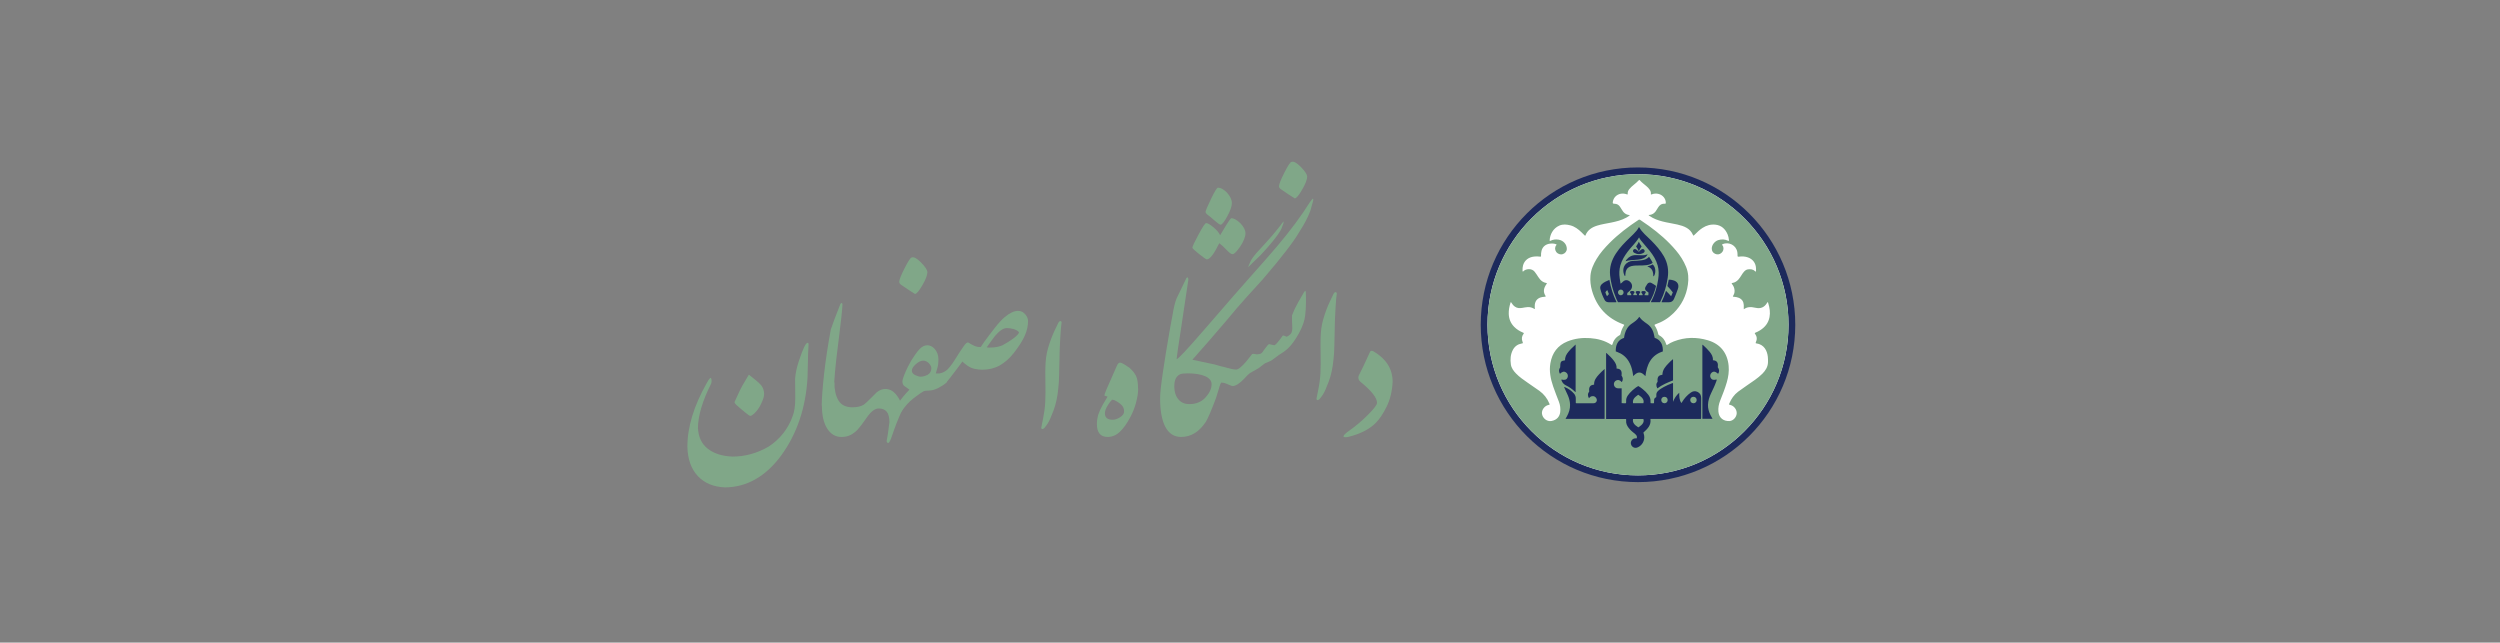 <svg width="284" height="73" viewBox="0 0 284 73" fill="none" xmlns="http://www.w3.org/2000/svg">
<rect x="0" y="0" width="284" height="73" fill="#808080" stroke="none"/>
<path d="M91.737 42.869C91.541 46.308 90.545 49.263 88.749 51.739C86.974 54.136 84.844 55.347 82.358 55.368C81.064 55.313 80.04 54.89 79.287 54.096C78.532 53.303 78.131 52.199 78.088 50.786C78.076 48.552 78.811 46.127 80.289 43.51C80.574 42.985 80.742 42.817 80.798 43.01C80.853 43.203 80.847 43.396 80.782 43.592C79.808 45.52 79.308 47.185 79.287 48.585C79.329 49.637 79.706 50.437 80.411 50.982C81.116 51.528 82.051 51.825 83.213 51.868C84.635 51.868 86.005 51.491 87.32 50.734C88.623 49.87 89.533 48.714 90.048 47.267C90.244 46.765 90.342 46.096 90.342 45.263C90.342 44.944 90.342 44.542 90.333 44.055C90.324 43.568 90.324 43.221 90.324 43.013C90.367 42.412 90.511 41.744 90.75 41.018C90.989 40.291 91.191 39.761 91.351 39.433C91.51 39.105 91.645 38.94 91.752 38.94C91.829 38.94 91.863 39.025 91.85 39.194C91.838 39.362 91.823 39.69 91.801 40.172C91.78 40.653 91.758 41.551 91.737 42.866V42.869ZM86.778 44.481C86.821 44.699 86.805 44.941 86.729 45.205C86.652 45.468 86.529 45.759 86.358 46.084C86.186 46.409 85.959 46.706 85.677 46.979C85.49 47.154 85.343 47.243 85.233 47.243C85.168 47.243 85.015 47.148 84.782 46.955C84.549 46.762 84.335 46.587 84.142 46.431C83.948 46.274 83.786 46.127 83.648 45.995C83.51 45.864 83.443 45.753 83.443 45.667C83.584 45.373 83.688 45.146 83.755 44.993C83.973 44.5 84.163 44.11 84.323 43.828C84.482 43.546 84.73 43.123 85.07 42.562C85.266 42.728 85.512 42.921 85.8 43.145C86.088 43.368 86.315 43.58 86.474 43.776C86.634 43.972 86.735 44.208 86.778 44.481Z" fill="#80A788"/>
<path d="M94.777 43.447C94.756 43.864 94.713 44.238 94.645 44.572C94.578 44.906 94.492 45.191 94.382 45.427C94.271 45.663 94.133 45.838 93.962 45.951C93.79 46.065 93.588 46.108 93.346 46.074C93.358 45.219 93.447 44.029 93.615 42.5C93.784 40.97 94.038 39.285 94.379 37.433C94.553 36.897 94.909 35.95 95.445 34.592C95.501 34.46 95.559 34.405 95.617 34.426C95.675 34.448 95.706 34.503 95.706 34.592C95.672 35.26 95.537 36.535 95.295 38.42C95.053 40.305 94.906 41.596 94.851 42.298C94.796 42.999 94.768 43.383 94.768 43.447H94.777Z" fill="#80A788"/>
<path d="M102.384 46.816C102.022 47.604 101.682 48.468 101.366 49.412C101.17 50.013 101.017 50.316 100.906 50.316C100.787 50.316 100.725 50.24 100.725 50.087C100.781 49.814 100.83 49.529 100.873 49.231L101.038 47.965C101.038 47.417 100.937 47.021 100.735 46.773C100.532 46.525 100.229 46.402 99.824 46.402C99.398 46.402 98.954 46.733 98.494 47.395C98.034 48.057 97.688 48.517 97.452 48.775C97.216 49.032 96.949 49.24 96.646 49.4C96.342 49.559 95.993 49.639 95.585 49.639C94.917 49.639 94.381 49.323 93.976 48.695C93.571 48.066 93.369 47.193 93.369 46.074C93.433 45.679 93.513 45.317 93.608 44.989C93.703 44.661 93.808 44.379 93.93 44.143C94.053 43.907 94.181 43.729 94.326 43.61C94.469 43.49 94.62 43.435 94.785 43.444C94.785 44.3 94.942 44.983 95.254 45.498C95.567 46.013 96.094 46.27 96.839 46.27C97.375 46.27 97.801 46.172 98.12 45.976C98.23 45.912 98.497 45.663 98.926 45.237C99.144 45.008 99.371 44.784 99.6 44.563C99.919 44.312 100.241 44.186 100.569 44.186C101.017 44.186 101.412 44.379 101.752 44.762C101.97 45.035 102.114 45.244 102.178 45.388C102.243 45.532 102.295 45.654 102.335 45.758C102.374 45.863 102.402 45.958 102.423 46.047C102.445 46.157 102.451 46.286 102.439 46.433C102.427 46.58 102.411 46.709 102.39 46.819L102.384 46.816Z" fill="#80A788"/>
<path d="M107.473 43.496C107.265 43.683 106.964 43.879 106.569 44.087C106.173 44.274 105.839 44.366 105.566 44.366C105.226 44.366 105.002 44.4 104.892 44.464C104.717 44.553 104.353 44.808 103.801 45.227C103.249 45.647 102.774 46.178 102.379 46.812C102.161 46.922 101.98 46.981 101.845 46.993C101.711 47.005 101.563 46.944 101.41 46.812C101.453 46.723 101.53 46.592 101.64 46.411C101.75 46.23 101.885 46.021 102.051 45.785C102.216 45.549 102.403 45.301 102.618 45.038C102.832 44.774 103.065 44.516 103.317 44.265C103.053 44.09 102.869 43.959 102.759 43.87C102.593 43.759 102.514 43.578 102.514 43.327C102.514 43.14 102.655 42.726 102.94 42.08C102.983 41.982 103.053 41.837 103.145 41.654C103.237 41.47 103.363 41.237 103.516 40.964C103.822 40.504 103.96 40.296 103.927 40.339C104.135 40.032 104.322 39.796 104.484 39.634C104.757 39.361 105.042 39.223 105.34 39.223C105.637 39.223 105.904 39.349 106.146 39.6C106.452 39.928 106.606 40.339 106.606 40.832C106.606 41.237 106.566 41.556 106.489 41.785C106.468 41.85 106.406 42.064 106.308 42.426H106.704C106.878 42.392 106.989 42.365 107.032 42.343C107.096 42.331 107.246 42.254 107.476 42.113C107.531 42.19 107.559 42.233 107.559 42.245C107.669 42.509 107.724 42.69 107.724 42.788C107.724 42.886 107.703 43.011 107.66 43.165C107.571 43.339 107.513 43.45 107.479 43.493L107.473 43.496ZM102.152 32.029C102.152 31.787 102.357 31.266 102.768 30.46C103.179 29.654 103.445 29.252 103.565 29.252C103.807 29.154 104.157 29.338 104.616 29.804C105.076 30.27 105.321 30.634 105.355 30.895C105.355 31.244 105.162 31.75 104.779 32.406C104.396 33.062 104.117 33.393 103.942 33.393C103.878 33.359 103.648 33.215 103.261 32.958C102.875 32.7 102.584 32.507 102.4 32.376C102.235 32.265 102.155 32.152 102.155 32.029H102.152ZM105.799 41.819C105.799 41.654 105.707 41.47 105.52 41.261C105.324 41.065 105.104 40.967 104.865 40.967C104.625 40.967 104.334 41.105 104.028 41.378C103.734 41.641 103.583 41.887 103.583 42.116C103.583 42.313 103.709 42.478 103.96 42.61C104.212 42.73 104.426 42.791 104.601 42.791C104.843 42.791 105.11 42.714 105.407 42.561C105.671 42.395 105.802 42.15 105.802 41.822L105.799 41.819Z" fill="#80A788"/>
<path d="M116.788 36.464C116.788 37 116.669 37.549 116.426 38.107C116.175 38.686 115.746 39.36 115.145 40.127C114.698 40.697 114.177 41.157 113.585 41.506C112.993 41.834 112.325 41.999 111.58 41.999C111.317 41.999 111.029 41.966 110.719 41.901C110.41 41.837 110.112 41.699 109.833 41.491C109.554 41.282 109.386 41.141 109.334 41.065C108.972 41.546 108.748 41.846 108.659 41.969C108.068 42.757 107.669 43.265 107.461 43.495C107.397 43.253 107.344 43.02 107.314 42.79C107.283 42.56 107.329 42.337 107.461 42.116C107.602 42.018 107.746 41.874 107.887 41.69C108.074 41.472 108.255 41.218 108.43 40.933C108.877 40.209 109.236 39.667 109.496 39.305C109.705 38.999 109.873 38.867 110.005 38.91C110.213 39.051 110.44 39.18 110.685 39.287C110.931 39.394 111.176 39.44 111.415 39.419C111.59 39.134 111.902 38.695 112.35 38.104C112.393 38.048 112.616 37.76 113.015 37.242C113.413 36.724 113.79 36.314 114.14 36.019C114.71 35.547 115.213 35.315 115.651 35.315C115.979 35.315 116.252 35.446 116.472 35.71C116.681 35.952 116.785 36.203 116.785 36.467L116.788 36.464ZM115.752 37.745C115.688 37.626 115.507 37.509 115.21 37.399C114.903 37.31 114.624 37.267 114.373 37.267C113.99 37.267 113.539 37.567 113.027 38.171C113.027 38.159 112.715 38.588 112.092 39.452C112.203 39.495 112.454 39.501 112.849 39.468C113.245 39.434 113.588 39.351 113.885 39.222C114.333 38.98 114.744 38.723 115.118 38.45C115.544 38.122 115.758 37.886 115.758 37.745H115.752Z" fill="#80A788"/>
<path d="M120.367 40.391C120.346 41.178 120.328 41.89 120.318 42.527C120.309 43.165 120.275 43.698 120.22 44.136C120.131 45.077 119.951 45.914 119.678 46.641C119.405 47.367 119.187 47.854 119.028 48.093C118.869 48.333 118.74 48.51 118.642 48.617C118.522 48.728 118.427 48.762 118.363 48.725C118.298 48.688 118.274 48.624 118.298 48.535C118.298 48.513 118.363 48.182 118.495 47.542C118.626 46.901 118.709 46.279 118.74 45.678C118.77 45.077 118.78 44.225 118.755 43.125C118.731 42.025 118.761 41.185 118.838 40.602C118.881 40.262 118.954 39.913 119.059 39.551C119.163 39.189 119.279 38.834 119.411 38.484C119.543 38.135 119.681 37.804 119.831 37.491C119.981 37.178 120.113 36.903 120.232 36.66C120.331 36.507 120.419 36.446 120.496 36.48C120.573 36.513 120.606 36.572 120.594 36.66C120.573 36.749 120.548 36.955 120.521 37.277C120.493 37.599 120.469 37.96 120.447 38.362C120.426 38.763 120.407 39.153 120.389 39.536C120.37 39.919 120.364 40.204 120.364 40.391H120.367Z" fill="#80A788"/>
<path d="M129.294 44.15C129.294 44.622 129.214 45.149 129.055 45.735C128.896 46.32 128.69 46.85 128.439 47.319C128.043 48.077 127.639 48.65 127.222 49.045C126.805 49.441 126.339 49.637 125.824 49.637C125.015 49.637 124.607 49.143 124.607 48.159C124.607 47.819 124.663 47.457 124.773 47.074C124.914 46.67 125.092 46.293 125.297 45.94C125.502 45.588 125.68 45.293 125.821 45.054C125.68 45.011 125.591 44.984 125.558 44.971C125.524 44.959 125.496 44.956 125.475 44.956C125.453 44.867 125.524 44.634 125.689 44.251L126.854 41.606C126.964 41.333 127.09 41.195 127.231 41.195C127.342 41.195 127.507 41.263 127.731 41.401C127.955 41.539 128.145 41.661 128.298 41.772C128.66 42.099 128.914 42.418 129.061 42.725C129.208 43.031 129.282 43.506 129.282 44.153L129.294 44.15ZM127.7 46.746C127.7 46.428 127.59 46.17 127.372 45.974C127.262 45.864 127.105 45.747 126.903 45.621C126.701 45.496 126.532 45.422 126.404 45.401C126.305 45.401 126.134 45.594 125.886 45.977C125.637 46.36 125.515 46.682 125.515 46.946C125.515 47.439 125.809 47.684 126.401 47.684C126.664 47.684 126.946 47.589 127.246 47.396C127.547 47.203 127.697 46.988 127.697 46.746H127.7Z" fill="#80A788"/>
<path d="M138.771 43.446C138.683 43.467 138.575 43.731 138.443 44.234C138.278 44.782 138.174 45.116 138.131 45.236C137.628 46.581 137.248 47.47 136.997 47.896C136.24 49.058 135.299 49.637 134.171 49.637C133.383 49.637 132.785 49.254 132.381 48.488C131.985 47.731 131.789 46.649 131.789 45.236C131.789 44.666 131.899 43.66 132.117 42.214C132.347 40.69 132.543 39.458 132.709 38.517C132.883 37.478 133.049 36.562 133.202 35.774C133.334 34.94 133.487 34.318 133.662 33.901L134.778 31.584C134.82 31.52 134.876 31.501 134.943 31.535C134.986 31.578 135.004 31.67 134.992 31.805C134.98 31.939 134.937 32.234 134.86 32.684C134.848 32.697 134.609 34.306 134.137 37.515C133.996 38.401 133.886 39.118 133.809 39.667C133.732 40.215 133.683 40.592 133.662 40.801C133.827 40.801 134.845 39.716 136.718 37.549C139.532 34.297 141.236 32.341 141.827 31.685C142.551 30.876 143.185 30.159 143.734 29.533C144.282 28.908 144.736 28.384 145.098 27.958C146.621 26.152 147.853 24.491 148.794 22.98C149.003 22.686 149.122 22.548 149.156 22.569C149.19 22.591 149.196 22.674 149.171 22.815C148.984 23.504 148.88 23.878 148.859 23.93C148.586 24.675 148.178 25.457 147.642 26.278C147.302 26.87 146.799 27.599 146.131 28.464C145.505 29.285 144.604 30.386 143.421 31.765C143.387 31.786 142.781 32.454 141.597 33.769C141.214 34.195 140.831 34.631 140.448 35.075C140.065 35.52 139.688 35.97 139.314 36.43L137.294 38.778L135.455 40.865C135.455 40.865 135.476 40.865 135.489 40.874C135.501 40.883 135.516 40.883 135.538 40.883L138.002 41.408C138.168 41.45 138.327 41.496 138.486 41.549C138.646 41.601 138.808 41.638 138.971 41.671C139.682 41.88 140.163 41.984 140.417 41.984C140.672 41.984 141.064 41.665 141.6 41.031C141.886 40.681 142.1 40.411 142.241 40.224C142.318 40.191 142.41 40.185 142.52 40.209C142.652 40.243 142.735 40.258 142.765 40.258L143.044 40.224C143.21 40.203 143.338 40.12 143.44 39.979L143.571 39.783C143.614 39.719 143.663 39.651 143.718 39.587C143.927 39.28 144.08 39.115 144.178 39.093C144.298 39.115 144.491 39.158 144.755 39.225C144.853 39.213 145.055 39.011 145.361 38.618L145.738 38.109C145.836 38.109 145.981 38.159 146.164 38.257L146.33 38.174C146.538 38.042 146.67 37.904 146.725 37.763C146.781 37.598 146.808 37.444 146.808 37.303C146.808 37.227 146.796 36.948 146.774 36.467V35.826C146.961 35.323 147.194 34.827 147.473 34.34C147.752 33.852 147.97 33.478 148.123 33.215C148.135 33.172 148.187 33.11 148.289 33.034C148.331 33.034 148.353 33.248 148.353 33.674V34.48C148.353 34.876 148.325 35.317 148.27 35.811C148.215 36.402 147.979 37.08 147.565 37.849C147.139 38.615 146.728 39.185 146.333 39.556C146.213 39.676 146.054 39.808 145.858 39.952C145.76 40.016 145.665 40.08 145.57 40.142C145.475 40.203 145.386 40.258 145.3 40.313C144.972 40.556 144.779 40.697 144.724 40.739C144.592 40.85 144.439 40.948 144.264 41.034L143.688 41.279C143.568 41.377 143.449 41.469 143.335 41.549C143.222 41.628 143.115 41.714 143.014 41.803L141.996 42.379C141.864 42.468 141.646 42.68 141.34 43.02C140.816 43.578 140.365 43.857 139.994 43.857C139.961 43.857 139.715 43.758 139.256 43.562C139.09 43.498 138.934 43.464 138.781 43.464V43.449L138.771 43.446ZM137.64 43.66C137.64 43.256 137.389 42.943 136.883 42.726C136.381 42.517 135.722 42.413 134.912 42.413C134.486 42.413 134.207 42.447 134.076 42.511C133.628 42.707 133.401 43.158 133.401 43.857C133.401 44.556 133.576 45.049 133.925 45.432C134.22 45.751 134.615 45.907 135.109 45.907C135.875 45.907 136.488 45.656 136.948 45.15C137.407 44.644 137.637 44.148 137.637 43.654L137.64 43.66ZM135.455 28.136C135.455 28.004 135.688 27.507 136.154 26.64C136.62 25.773 136.908 25.343 137.015 25.343C137.19 25.343 137.466 25.503 137.846 25.818C138.226 26.134 138.477 26.438 138.609 26.723C138.851 26.327 139.081 25.944 139.299 25.573C139.617 25.049 139.814 24.785 139.89 24.785C140.154 24.785 140.488 24.973 140.892 25.343C141.288 25.76 141.484 26.143 141.484 26.493C141.484 26.897 141.288 27.403 140.892 28.004C140.488 28.583 140.197 28.874 140.022 28.874C139.881 28.874 139.676 28.736 139.415 28.464C139.053 28.081 138.753 27.802 138.511 27.627C137.91 28.853 137.438 29.466 137.098 29.466C137.021 29.466 136.727 29.264 136.218 28.859C135.709 28.454 135.455 28.212 135.455 28.136ZM136.951 24.062C136.951 23.952 137.156 23.468 137.567 22.609C137.978 21.751 138.244 21.319 138.364 21.319C138.67 21.319 139.01 21.506 139.381 21.877C139.752 22.294 139.939 22.692 139.939 23.075C139.939 23.437 139.768 23.933 139.421 24.571C139.075 25.209 138.82 25.524 138.658 25.524C138.56 25.524 138.339 25.374 138.002 25.074C137.665 24.773 137.401 24.556 137.22 24.424C137.04 24.292 136.951 24.172 136.951 24.062ZM145.787 25.163C145.852 25.184 145.815 25.365 145.671 25.705C145.637 25.846 145.561 26.024 145.441 26.229C145.058 26.876 144.319 27.783 143.225 28.957C142.974 29.199 142.725 29.435 142.486 29.671C142.247 29.907 142.011 30.14 141.781 30.37C141.87 30.119 141.978 29.855 142.109 29.582C142.207 29.395 142.4 29.135 142.686 28.795C143.495 27.918 144.114 27.235 144.543 26.741C145.122 26.051 145.539 25.524 145.791 25.166L145.787 25.163ZM145.294 21.172C145.294 20.93 145.499 20.409 145.91 19.602C146.321 18.796 146.587 18.395 146.707 18.395C146.949 18.297 147.299 18.481 147.758 18.947C148.218 19.412 148.463 19.777 148.497 20.038C148.497 20.387 148.304 20.893 147.921 21.549C147.538 22.205 147.259 22.536 147.084 22.536C147.02 22.502 146.79 22.358 146.404 22.101C146.017 21.843 145.726 21.65 145.542 21.518C145.377 21.408 145.297 21.294 145.297 21.172H145.294Z" fill="#80A788"/>
<path d="M151.631 37.104C151.61 37.891 151.591 38.602 151.582 39.24C151.573 39.878 151.539 40.411 151.484 40.849C151.395 41.79 151.214 42.627 150.941 43.353C150.669 44.083 150.451 44.567 150.292 44.806C150.132 45.045 150.003 45.223 149.905 45.33C149.786 45.441 149.691 45.474 149.626 45.438C149.562 45.401 149.538 45.337 149.562 45.248C149.562 45.226 149.626 44.895 149.758 44.255C149.89 43.614 149.973 42.992 150.003 42.391C150.034 41.79 150.043 40.938 150.019 39.838C149.997 38.737 150.025 37.898 150.102 37.315C150.144 36.975 150.218 36.626 150.322 36.264C150.426 35.902 150.543 35.547 150.675 35.197C150.807 34.848 150.944 34.517 151.095 34.204C151.245 33.891 151.377 33.616 151.496 33.373C151.594 33.22 151.683 33.159 151.76 33.193C151.836 33.226 151.87 33.285 151.858 33.373C151.836 33.462 151.812 33.668 151.784 33.989C151.757 34.311 151.732 34.673 151.711 35.075C151.689 35.476 151.671 35.865 151.652 36.248C151.634 36.632 151.628 36.917 151.628 37.104H151.631Z" fill="#80A788"/>
<path d="M155.591 40.061C155.668 39.831 155.833 39.792 156.085 39.945C157.498 40.8 158.203 41.943 158.203 43.378C158.147 44.451 157.921 45.389 157.522 46.195C157.124 47.001 156.716 47.611 156.299 48.028C155.588 48.751 154.558 49.281 153.213 49.621C153.047 49.655 152.918 49.67 152.817 49.67C152.685 49.67 152.621 49.637 152.621 49.572C152.621 49.453 152.817 49.251 153.213 48.966C154 48.417 154.739 47.795 155.429 47.093C156.097 46.425 156.431 45.98 156.431 45.763C156.431 45.192 155.806 44.398 154.558 43.381C154.328 43.194 154.258 42.964 154.344 42.691C154.672 42.057 155.089 41.18 155.591 40.065V40.061Z" fill="#80A788"/>
<path d="M186.077 54.386C195.732 54.386 203.559 46.555 203.559 36.895C203.559 27.235 195.732 19.404 186.077 19.404C176.422 19.404 168.595 27.235 168.595 36.895C168.595 46.555 176.422 54.386 186.077 54.386Z" fill="white" stroke="#1D2A5C" stroke-width="0.766"/>
<path d="M181.61 30.937C181.763 29.1 184.608 26.663 186.012 25.674H186.49L190.509 29.98L191.275 32.755L190.509 34.573L187.256 36.105L188.021 37.827L189.074 39.358L190.509 40.219L190.701 43.569L192.136 43.377L192.328 38.688L193.763 38.975L195.103 40.028L195.677 42.516L194.624 45.578L195.103 48.832L193.38 50.937L187.16 51.607H182.471L177.686 48.832V45.578L176.442 41.463L177.686 39.358L179.505 38.784L180.94 39.358H183.332L184.481 37.636L184.863 36.392C184.481 36.296 183.466 35.894 182.471 35.052C181.227 33.999 181.418 33.234 181.61 30.937Z" fill="#1D2A5C"/>
<path d="M186.082 19.787C176.6 19.783 168.969 27.491 168.98 36.913C168.991 46.279 176.53 53.848 185.775 54C190.361 54.076 194.499 52.361 197.59 49.536C197.638 49.492 197.685 49.448 197.733 49.403C197.832 49.31 197.931 49.215 198.029 49.12C198.077 49.072 198.127 49.024 198.175 48.975C198.333 48.819 198.486 48.659 198.636 48.495C198.736 48.386 198.836 48.276 198.933 48.165C198.982 48.108 199.032 48.051 199.08 47.994C199.13 47.936 199.18 47.879 199.228 47.819C199.277 47.759 199.327 47.7 199.375 47.64C199.425 47.578 199.474 47.517 199.523 47.454C199.625 47.324 199.725 47.191 199.823 47.059C199.871 46.993 199.921 46.926 199.969 46.859C200.069 46.72 200.166 46.58 200.263 46.438C200.311 46.367 200.359 46.294 200.407 46.221C200.505 46.07 200.6 45.919 200.693 45.765C200.793 45.603 200.886 45.441 200.979 45.278C201.026 45.196 201.071 45.113 201.117 45.029C201.198 44.878 201.279 44.726 201.356 44.572C201.428 44.428 201.499 44.283 201.568 44.138C201.632 44 201.693 43.862 201.755 43.724C201.816 43.586 201.874 43.444 201.931 43.304C201.981 43.181 202.031 43.057 202.077 42.932C202.104 42.86 202.13 42.789 202.156 42.717C202.194 42.612 202.231 42.508 202.267 42.402C202.307 42.283 202.346 42.164 202.384 42.044C202.435 41.882 202.485 41.717 202.53 41.553C202.555 41.47 202.577 41.386 202.598 41.302C202.604 41.281 202.61 41.257 202.617 41.235C202.626 41.199 202.636 41.161 202.647 41.124C202.65 41.111 202.654 41.099 202.657 41.086C202.972 39.841 203.152 38.546 203.175 37.216C203.343 27.597 195.594 19.786 186.082 19.79V19.787ZM199.377 37.924C199.6 38.228 199.623 38.552 199.46 38.891C199.428 38.959 199.426 38.996 199.511 39.006C200.404 39.123 200.749 39.844 200.825 40.524C200.847 40.735 200.851 40.946 200.844 41.159C200.826 41.686 200.563 42.092 200.209 42.451C199.949 42.713 199.661 42.939 199.365 43.154C198.733 43.608 198.077 44.024 197.455 44.492C196.993 44.843 196.679 45.295 196.455 45.821C196.396 45.961 196.4 45.967 196.544 45.997C196.98 46.094 197.314 46.527 197.29 46.962C197.267 47.393 196.893 47.813 196.458 47.832C195.835 47.859 195.28 47.519 195.212 46.767C195.172 46.333 195.251 45.91 195.415 45.501C195.688 44.812 195.966 44.127 196.169 43.413C196.342 42.809 196.432 42.197 196.375 41.568C196.242 40.094 195.426 39.07 194.01 38.653C192.712 38.272 191.419 38.289 190.146 38.784C189.895 38.88 189.655 39.003 189.434 39.155C189.34 39.219 189.308 39.197 189.279 39.097C189.15 38.654 188.892 38.311 188.483 38.092C188.413 38.054 188.387 38 188.371 37.93C188.302 37.6 188.178 37.291 187.993 37.011C187.924 36.907 187.955 36.879 188.054 36.844C188.835 36.575 189.524 36.152 190.114 35.572C191.02 34.681 191.563 33.605 191.744 32.343C191.845 31.648 191.806 30.971 191.539 30.317C191.26 29.632 190.867 29.016 190.391 28.453C189.492 27.384 188.444 26.479 187.315 25.663C186.993 25.429 186.664 25.205 186.331 24.984C186.261 24.939 186.207 24.932 186.134 24.981C184.959 25.753 183.839 26.599 182.847 27.6C182.295 28.157 181.778 28.742 181.372 29.416C181.02 30.005 180.734 30.621 180.674 31.313C180.625 31.894 180.693 32.469 180.854 33.028C181.393 34.895 182.581 36.162 184.397 36.843C184.533 36.894 184.534 36.892 184.46 37.012C184.282 37.302 184.152 37.612 184.083 37.946C184.071 38.005 184.045 38.047 183.988 38.078C183.568 38.304 183.299 38.653 183.171 39.11C183.142 39.212 183.107 39.206 183.031 39.157C182.305 38.688 181.499 38.475 180.647 38.412C179.758 38.346 178.889 38.451 178.061 38.787C176.95 39.238 176.324 40.088 176.124 41.262C175.968 42.171 176.146 43.041 176.438 43.898C176.636 44.483 176.871 45.056 177.09 45.634C177.234 46.013 177.289 46.409 177.241 46.809C177.182 47.297 176.888 47.707 176.245 47.825C175.727 47.92 175.219 47.501 175.165 46.98C175.123 46.558 175.474 46.091 175.907 46.003C176.06 45.971 176.061 45.971 176.001 45.828C175.761 45.247 175.388 44.773 174.876 44.4C174.435 44.081 173.98 43.778 173.531 43.467C173.07 43.146 172.604 42.832 172.215 42.424C171.934 42.13 171.693 41.812 171.634 41.4C171.55 40.822 171.588 40.253 171.873 39.727C172.086 39.335 172.42 39.102 172.86 39.022C173.023 38.993 173.026 38.992 172.962 38.832C172.834 38.513 172.86 38.211 173.07 37.933C173.136 37.847 173.102 37.821 173.022 37.787C172.644 37.628 172.296 37.421 172.007 37.123C171.607 36.714 171.412 36.221 171.394 35.65C171.381 35.227 171.46 34.818 171.587 34.415C171.597 34.383 171.596 34.333 171.641 34.33C171.676 34.329 171.686 34.373 171.702 34.399C171.804 34.567 171.928 34.716 172.089 34.832C172.349 35.022 172.639 35.022 172.942 34.974C173.15 34.94 173.356 34.892 173.569 34.885C173.82 34.878 174.052 34.939 174.266 35.07C174.292 35.086 174.315 35.116 174.361 35.101C174.349 34.933 174.334 34.762 174.356 34.593C174.417 34.116 174.717 33.822 175.222 33.739C175.318 33.723 175.416 33.72 175.512 33.708C175.571 33.701 175.622 33.688 175.571 33.611C175.266 33.148 175.374 32.714 175.664 32.295C175.756 32.164 175.758 32.167 175.603 32.135C175.342 32.082 175.13 31.943 174.956 31.745C174.8 31.567 174.682 31.361 174.55 31.165C174.485 31.067 174.415 30.973 174.343 30.879C174.01 30.448 173.371 30.536 173.092 30.78C173.061 30.806 173.035 30.866 172.985 30.838C172.946 30.816 172.963 30.764 172.961 30.724C172.955 30.529 172.965 30.335 173.019 30.143C173.181 29.573 173.639 29.215 174.286 29.143C174.509 29.119 174.733 29.123 174.955 29.155C175.042 29.167 175.063 29.136 175.06 29.059C175.054 28.866 175.069 28.675 175.117 28.489C175.232 28.032 175.577 27.743 176.064 27.68C176.298 27.65 176.527 27.656 176.75 27.736C176.822 27.761 176.852 27.783 176.788 27.862C176.615 28.075 176.617 28.372 176.784 28.61C176.949 28.847 177.258 28.955 177.528 28.87C177.796 28.789 177.99 28.539 177.991 28.276C177.994 27.756 177.6 27.314 177.051 27.225C176.737 27.172 176.436 27.206 176.147 27.346C176.09 27.372 176.038 27.403 176.042 27.295C176.071 26.662 176.419 25.943 177.137 25.629C177.547 25.451 177.963 25.491 178.381 25.597C178.892 25.727 179.292 26.035 179.663 26.393C179.78 26.505 179.893 26.622 180.009 26.738C180.047 26.777 180.083 26.809 180.114 26.729C180.356 26.117 180.85 25.813 181.445 25.628C181.959 25.469 182.492 25.394 183.016 25.288C183.615 25.165 184.207 25.022 184.749 24.723C184.895 24.644 185.036 24.559 185.159 24.434C184.718 24.413 184.436 24.174 184.236 23.812C184.174 23.7 184.101 23.589 184.028 23.482C183.882 23.266 183.677 23.149 183.413 23.145C183.207 23.143 183.187 23.113 183.222 22.905C183.298 22.444 183.655 22.091 184.12 22.009C184.356 21.967 184.582 21.993 184.803 22.075C184.889 22.107 184.914 22.098 184.908 21.996C184.896 21.796 184.974 21.622 185.098 21.469C185.248 21.286 185.428 21.133 185.61 20.983C185.801 20.824 185.997 20.669 186.163 20.485C186.201 20.443 186.231 20.421 186.279 20.476C186.495 20.723 186.759 20.914 187.007 21.124C187.161 21.253 187.305 21.39 187.415 21.559C187.505 21.7 187.561 21.853 187.539 22.021C187.527 22.126 187.569 22.105 187.631 22.081C187.896 21.978 188.168 21.958 188.444 22.037C188.905 22.167 189.238 22.584 189.234 23.024C189.234 23.111 189.209 23.154 189.117 23.146C188.756 23.117 188.515 23.298 188.343 23.596C188.312 23.648 188.274 23.698 188.247 23.752C188.041 24.137 187.759 24.413 187.29 24.421C187.295 24.486 187.346 24.498 187.379 24.523C187.831 24.844 188.342 25.025 188.873 25.162C189.425 25.305 189.99 25.375 190.544 25.505C190.921 25.593 191.293 25.695 191.629 25.898C191.931 26.081 192.155 26.33 192.301 26.65C192.369 26.8 192.372 26.8 192.493 26.679C192.78 26.394 193.064 26.111 193.406 25.891C193.861 25.597 194.363 25.462 194.893 25.524C195.563 25.603 195.997 26.019 196.257 26.627C196.344 26.829 196.385 27.046 196.409 27.265C196.417 27.357 196.4 27.393 196.298 27.345C195.94 27.172 195.571 27.162 195.194 27.276C194.784 27.402 194.445 27.841 194.457 28.254C194.466 28.527 194.596 28.727 194.847 28.837C195.102 28.949 195.344 28.913 195.552 28.732C195.753 28.553 195.828 28.324 195.765 28.059C195.746 27.981 195.711 27.913 195.657 27.856C195.606 27.802 195.612 27.774 195.682 27.743C196.4 27.422 197.239 27.872 197.361 28.643C197.382 28.777 197.387 28.91 197.385 29.044C197.385 29.139 197.415 29.172 197.517 29.159C197.874 29.113 198.229 29.117 198.575 29.244C199.128 29.447 199.458 29.892 199.483 30.48C199.488 30.578 199.485 30.676 199.483 30.774C199.483 30.8 199.492 30.835 199.461 30.851C199.429 30.866 199.409 30.834 199.39 30.816C199.155 30.589 198.867 30.556 198.562 30.6C198.38 30.625 198.241 30.732 198.12 30.863C198.004 30.989 197.914 31.136 197.822 31.279C197.715 31.448 197.61 31.618 197.474 31.765C197.293 31.962 197.077 32.099 196.809 32.142C196.717 32.157 196.685 32.18 196.756 32.267C196.888 32.426 196.978 32.609 197.022 32.812C197.08 33.078 197.051 33.329 196.907 33.564C196.825 33.701 196.828 33.702 196.994 33.716C197.177 33.73 197.358 33.761 197.528 33.832C197.889 33.983 198.07 34.263 198.092 34.645C198.101 34.803 198.093 34.961 198.093 35.126C198.25 35.026 198.41 34.945 198.593 34.91C198.885 34.854 199.171 34.907 199.451 34.968C200.016 35.094 200.431 34.907 200.728 34.424C200.75 34.389 200.763 34.324 200.815 34.333C200.86 34.342 200.86 34.405 200.873 34.447C201.035 34.965 201.12 35.494 201.015 36.034C200.886 36.7 200.496 37.18 199.931 37.53C199.769 37.631 199.598 37.718 199.42 37.79C199.344 37.821 199.315 37.847 199.375 37.929L199.377 37.924ZM177.905 42.307C177.686 42.158 177.476 42.205 177.21 42.463C177.058 42.218 177.067 41.975 177.235 41.733C177.257 41.069 177.296 41.008 177.784 40.93C177.813 40.854 177.787 40.773 177.801 40.694C177.836 40.502 177.911 40.327 178.02 40.17C178.285 39.784 178.629 39.475 178.99 39.139V44.538C178.942 44.54 178.924 44.504 178.898 44.479C178.601 44.196 178.273 43.961 177.902 43.784C177.669 43.673 177.501 43.498 177.404 43.257C177.385 43.213 177.362 43.17 177.378 43.118C177.765 43.203 177.965 43.138 178.073 42.889C178.163 42.681 178.092 42.435 177.904 42.308L177.905 42.307ZM179.006 45.777C179.05 45.822 179.096 45.812 179.14 45.812C179.755 45.812 180.368 45.812 180.982 45.812C181.155 45.812 181.296 45.759 181.372 45.594C181.482 45.358 181.27 45.029 180.997 45.003C180.785 44.983 180.628 45.069 180.509 45.241C180.366 45.009 180.33 44.724 180.534 44.497C180.527 44.311 180.496 44.12 180.596 43.942C180.701 43.749 180.896 43.726 181.09 43.695C181.066 43.203 181.343 42.863 181.642 42.535C181.835 42.321 182.044 42.123 182.283 41.913V47.583H177.842C177.908 47.466 177.965 47.373 178.015 47.276C178.238 46.862 178.378 46.424 178.358 45.948C178.344 45.599 178.258 45.266 178.123 44.945C178.009 44.675 177.88 44.413 177.758 44.146C177.733 44.091 177.709 44.035 177.689 43.986C177.715 43.948 177.742 43.965 177.759 43.974C178.168 44.143 178.524 44.387 178.813 44.723C178.953 44.885 179.013 45.084 179.009 45.3C179.004 45.462 179.009 45.624 179.009 45.778L179.006 45.777ZM183.558 33.796C183.217 32.99 182.997 32.152 182.907 31.28C182.812 30.374 183.073 29.562 183.561 28.809C184.009 28.117 184.584 27.538 185.175 26.97C185.436 26.72 185.701 26.472 185.93 26.19C186.026 26.069 186.112 25.942 186.191 25.784C186.543 26.418 187.099 26.838 187.58 27.324C188.124 27.876 188.638 28.45 189.022 29.129C189.45 29.888 189.581 30.697 189.452 31.555C189.314 32.482 189.055 33.371 188.641 34.213C188.625 34.245 188.606 34.278 188.588 34.31C188.584 34.316 188.577 34.32 188.566 34.329H187.555C187.539 34.283 187.563 34.257 187.577 34.229C188.004 33.446 188.242 32.603 188.371 31.721C188.448 31.193 188.457 30.667 188.312 30.151C188.14 29.533 187.809 28.997 187.41 28.504C187.085 28.102 186.746 27.711 186.415 27.316C186.328 27.213 186.264 27.097 186.197 26.968C185.844 27.573 185.324 28.028 184.915 28.574C184.555 29.056 184.239 29.559 184.074 30.146C183.94 30.624 183.927 31.107 183.998 31.596C184.028 31.799 184.06 32.003 184.093 32.222C184.204 32.161 184.279 32.085 184.35 32.013C184.626 31.739 184.959 31.773 185.234 32.075C185.471 32.336 185.457 32.729 185.2 32.975C185.088 33.082 184.972 33.184 184.864 33.282C184.844 33.37 184.848 33.446 184.861 33.532H185.296C185.334 33.446 185.296 33.386 185.244 33.33C185.194 33.278 185.149 33.228 185.185 33.148C185.22 33.073 185.288 33.065 185.359 33.06C185.578 33.05 185.631 33.072 185.685 33.199C185.674 33.317 185.495 33.368 185.558 33.527H185.953C185.969 33.441 185.934 33.373 185.874 33.314C185.826 33.269 185.803 33.215 185.829 33.149C185.857 33.084 185.915 33.065 185.978 33.063C186.047 33.062 186.117 33.065 186.185 33.067C186.247 33.069 186.295 33.097 186.318 33.157C186.34 33.212 186.318 33.259 186.28 33.302C186.225 33.365 186.153 33.422 186.194 33.532H186.591C186.623 33.443 186.574 33.386 186.525 33.332C186.479 33.276 186.439 33.221 186.474 33.146C186.507 33.076 186.574 33.067 186.641 33.066C186.698 33.066 186.755 33.062 186.81 33.065C186.87 33.067 186.925 33.085 186.95 33.145C186.975 33.206 186.965 33.264 186.917 33.314C186.86 33.37 186.828 33.437 186.816 33.53C186.963 33.549 187.102 33.54 187.247 33.54C187.282 33.437 187.26 33.336 187.264 33.225C187.193 33.172 187.117 33.118 187.041 33.063C186.864 32.938 186.828 32.762 186.939 32.574C187.001 32.469 187.063 32.364 187.131 32.263C187.231 32.114 187.415 32.054 187.572 32.127C187.771 32.221 187.944 32.356 188.13 32.478C187.969 33.139 187.742 33.759 187.382 34.332H183.806C183.705 34.161 183.628 33.978 183.552 33.794L183.558 33.796ZM183.638 34.316C183.561 34.353 183.495 34.336 183.432 34.336C183.204 34.337 182.977 34.339 182.749 34.336C182.552 34.335 182.38 34.254 182.289 34.084C182.076 33.681 181.902 33.26 181.798 32.815C181.752 32.616 181.813 32.428 181.958 32.288C182.197 32.057 182.502 31.932 182.825 31.797C182.988 32.684 183.245 33.521 183.638 34.316ZM189.415 32.497C189.466 32.26 189.515 32.022 189.566 31.784C189.674 31.749 189.772 31.789 189.873 31.794C189.933 31.799 189.991 31.821 190.051 31.835C190.537 31.953 190.797 32.321 190.6 32.848C190.461 33.222 190.331 33.597 190.166 33.961C190.051 34.213 189.863 34.342 189.582 34.337C189.35 34.333 189.118 34.337 188.888 34.337C188.848 34.337 188.809 34.333 188.743 34.33C188.952 33.913 189.112 33.494 189.257 33.038C189.47 33.241 189.647 33.435 189.838 33.653C189.908 33.494 189.971 33.352 190.031 33.215C189.841 32.955 189.634 32.727 189.416 32.497H189.415ZM187.739 30.815C187.652 30.575 187.492 30.41 187.255 30.317C187.222 30.305 187.19 30.291 187.12 30.263C187.358 30.205 187.561 30.148 187.744 30.034C188.181 30.425 188.07 31.17 187.86 31.393C187.793 31.368 187.81 31.307 187.81 31.259C187.809 31.107 187.791 30.961 187.739 30.816V30.815ZM184.612 31.348C184.571 31.357 184.556 31.329 184.544 31.304C184.124 30.394 184.733 29.653 185.518 29.635C185.828 29.628 186.136 29.613 186.442 29.574C186.774 29.532 187.088 29.448 187.33 29.164C187.489 29.393 187.629 29.61 187.744 29.847C187.68 29.926 187.593 29.959 187.508 29.996C187.194 30.133 186.861 30.145 186.528 30.158C186.209 30.171 185.886 30.145 185.565 30.187C185.251 30.229 184.958 30.314 184.785 30.618C184.69 30.787 184.652 30.974 184.642 31.167C184.638 31.228 184.664 31.297 184.61 31.348H184.612ZM185.896 28.355C185.994 28.427 186.077 28.514 186.166 28.605C186.261 28.513 186.346 28.419 186.45 28.349C186.585 28.257 186.72 28.276 186.798 28.399C186.876 28.521 186.834 28.656 186.69 28.732C186.34 28.919 185.991 28.911 185.647 28.716C185.504 28.634 185.469 28.507 185.544 28.389C185.619 28.272 185.763 28.257 185.895 28.355H185.896ZM185.858 27.996C185.968 27.822 186.092 27.659 186.172 27.462C186.251 27.654 186.372 27.818 186.488 27.993C186.366 28.162 186.257 28.335 186.174 28.559C186.082 28.337 185.981 28.162 185.857 27.994L185.858 27.996ZM185.835 28.978C186.031 28.978 186.225 28.983 186.42 28.997C186.667 29.016 186.914 28.993 187.175 28.882C187.036 29.193 186.796 29.326 186.518 29.406C186.232 29.491 185.937 29.513 185.641 29.532C185.406 29.546 185.169 29.552 184.939 29.603C184.852 29.622 184.769 29.65 184.673 29.676C184.689 29.594 184.737 29.543 184.778 29.492C185.051 29.159 185.4 28.977 185.835 28.98V28.978ZM185.391 36.748C185.702 36.54 186.013 36.329 186.22 35.989C186.33 36.118 186.417 36.244 186.531 36.348C186.721 36.52 186.936 36.663 187.143 36.812C187.638 37.162 187.844 37.669 187.942 38.238C187.946 38.267 187.947 38.295 187.953 38.323C187.958 38.342 187.965 38.361 187.972 38.378C188.723 38.619 188.93 39.27 188.896 39.924C188.304 40.114 187.81 40.451 187.467 40.989C187.136 41.511 187 42.097 186.92 42.733C186.711 42.524 186.521 42.321 186.231 42.321C185.937 42.321 185.743 42.517 185.537 42.729C185.509 42.559 185.489 42.412 185.461 42.267C185.38 41.821 185.238 41.394 184.996 41.006C184.686 40.511 184.25 40.175 183.704 39.977C183.658 39.961 183.613 39.943 183.552 39.921C183.539 39.584 183.582 39.267 183.742 38.972C183.905 38.669 184.168 38.489 184.493 38.384C184.512 38.222 184.539 38.066 184.581 37.914C184.715 37.432 184.965 37.032 185.39 36.749L185.391 36.748ZM188.362 42.829C188.464 42.631 188.658 42.611 188.85 42.572C188.855 42.003 189.201 41.624 189.562 41.254C189.714 41.098 189.864 40.94 190.057 40.796V43.216C189.435 43.454 188.82 43.71 188.276 44.123C188.123 43.843 188.117 43.571 188.301 43.384C188.296 43.2 188.269 43.009 188.362 42.829ZM183.642 41.867C184.182 41.886 184.27 42.228 184.203 42.656C184.388 42.916 184.398 43.148 184.242 43.403C184.201 43.403 184.193 43.368 184.172 43.345C184.02 43.171 183.796 43.121 183.598 43.219C183.403 43.317 183.302 43.523 183.346 43.737C183.388 43.951 183.571 44.107 183.797 44.114C183.93 44.118 184.064 44.114 184.22 44.114V45.794C184.396 45.821 184.553 45.812 184.709 45.805C184.744 45.718 184.731 45.635 184.728 45.556C184.717 45.332 184.787 45.133 184.905 44.946C185.134 44.587 185.762 44.018 186.117 43.856C186.292 43.949 186.45 44.076 186.609 44.202C186.845 44.389 187.06 44.599 187.244 44.84C187.416 45.067 187.52 45.317 187.498 45.609C187.493 45.667 187.486 45.732 187.517 45.799C187.636 45.821 187.759 45.813 187.895 45.802C187.931 45.553 187.813 45.25 188.139 45.127C188.174 45.038 188.162 44.955 188.158 44.875C188.149 44.691 188.219 44.545 188.347 44.418C188.547 44.222 188.785 44.081 189.029 43.951C189.315 43.797 189.613 43.667 189.918 43.551C189.959 43.536 189.998 43.513 190.057 43.519V45.648C190.207 45.256 190.423 44.916 190.763 44.612C190.769 45.035 190.752 45.434 191 45.774C191.055 45.754 191.066 45.705 191.086 45.669C191.342 45.245 191.667 44.886 192.071 44.599C192.318 44.424 192.575 44.386 192.851 44.523C193.134 44.663 193.254 44.907 193.255 45.208C193.257 45.956 193.254 46.705 193.251 47.454C193.251 47.494 193.255 47.536 193.215 47.59H187.488C187.597 48.316 187.144 48.724 186.689 49.139C186.714 49.257 186.761 49.368 186.778 49.489C186.86 50.041 186.566 50.584 186.055 50.815C185.819 50.921 185.582 50.883 185.415 50.71C185.255 50.546 185.215 50.291 185.318 50.088C185.428 49.872 185.638 49.767 185.896 49.797C185.908 49.797 185.921 49.796 185.931 49.794C185.993 49.612 185.943 49.465 185.774 49.324C185.628 49.202 185.479 49.081 185.336 48.955C185.219 48.853 185.118 48.736 185.022 48.615C184.825 48.368 184.699 48.099 184.73 47.774C184.734 47.729 184.73 47.685 184.728 47.64C184.728 47.632 184.724 47.625 184.714 47.597H182.454V40.11C182.485 40.095 182.504 40.113 182.523 40.129C182.809 40.393 183.095 40.66 183.33 40.974C183.524 41.234 183.676 41.508 183.644 41.867H183.642ZM195.08 41.164C195.182 41.34 195.158 41.533 195.14 41.723C195.325 41.961 195.336 42.241 195.178 42.465C194.863 42.191 194.674 42.155 194.455 42.326C194.285 42.459 194.226 42.704 194.32 42.898C194.435 43.14 194.626 43.202 195.013 43.11C195.028 43.199 194.984 43.276 194.958 43.355C194.801 43.813 194.581 44.244 194.375 44.684C194.181 45.095 194.042 45.523 194.028 45.981C194.016 46.386 194.123 46.77 194.302 47.132C194.374 47.276 194.454 47.416 194.54 47.575H193.39V39.172C193.422 39.154 193.438 39.172 193.455 39.189C193.72 39.431 193.98 39.676 194.207 39.953C194.436 40.232 194.62 40.53 194.584 40.923C194.781 40.946 194.972 40.974 195.08 41.162V41.164Z" fill="#80A788"/>
<path d="M186.693 45.801C186.792 45.431 186.594 45.145 186.099 44.844C185.785 45.083 185.43 45.298 185.511 45.801H186.693Z" fill="#80A788"/>
<path d="M192.368 45.81C192.578 45.814 192.742 45.658 192.743 45.447C192.745 45.23 192.591 45.074 192.38 45.074C192.168 45.074 192.009 45.23 192.009 45.441C192.009 45.651 192.165 45.804 192.369 45.809L192.368 45.81Z" fill="#80A788"/>
<path d="M186.114 48.552C186.617 48.231 186.807 47.94 186.689 47.602H185.515C185.433 47.968 185.63 48.253 186.115 48.552H186.114Z" fill="#80A788"/>
<path d="M182.37 33.214C182.424 33.361 182.472 33.509 182.555 33.649C182.634 33.563 182.701 33.487 182.774 33.407C182.71 33.25 182.65 33.103 182.584 32.945C182.485 33.027 182.427 33.118 182.368 33.214H182.37Z" fill="#80A788"/>
<path d="M184.122 33.542C184.294 33.542 184.439 33.396 184.439 33.219C184.439 33.041 184.302 32.898 184.126 32.897C183.95 32.895 183.807 33.032 183.804 33.209C183.799 33.39 183.947 33.543 184.122 33.542Z" fill="#80A788"/>
<path d="M189.077 45.81C189.286 45.814 189.446 45.658 189.448 45.446C189.449 45.233 189.299 45.081 189.083 45.078C188.874 45.075 188.722 45.224 188.718 45.431C188.715 45.645 188.867 45.805 189.077 45.81Z" fill="#80A788"/>
</svg>
